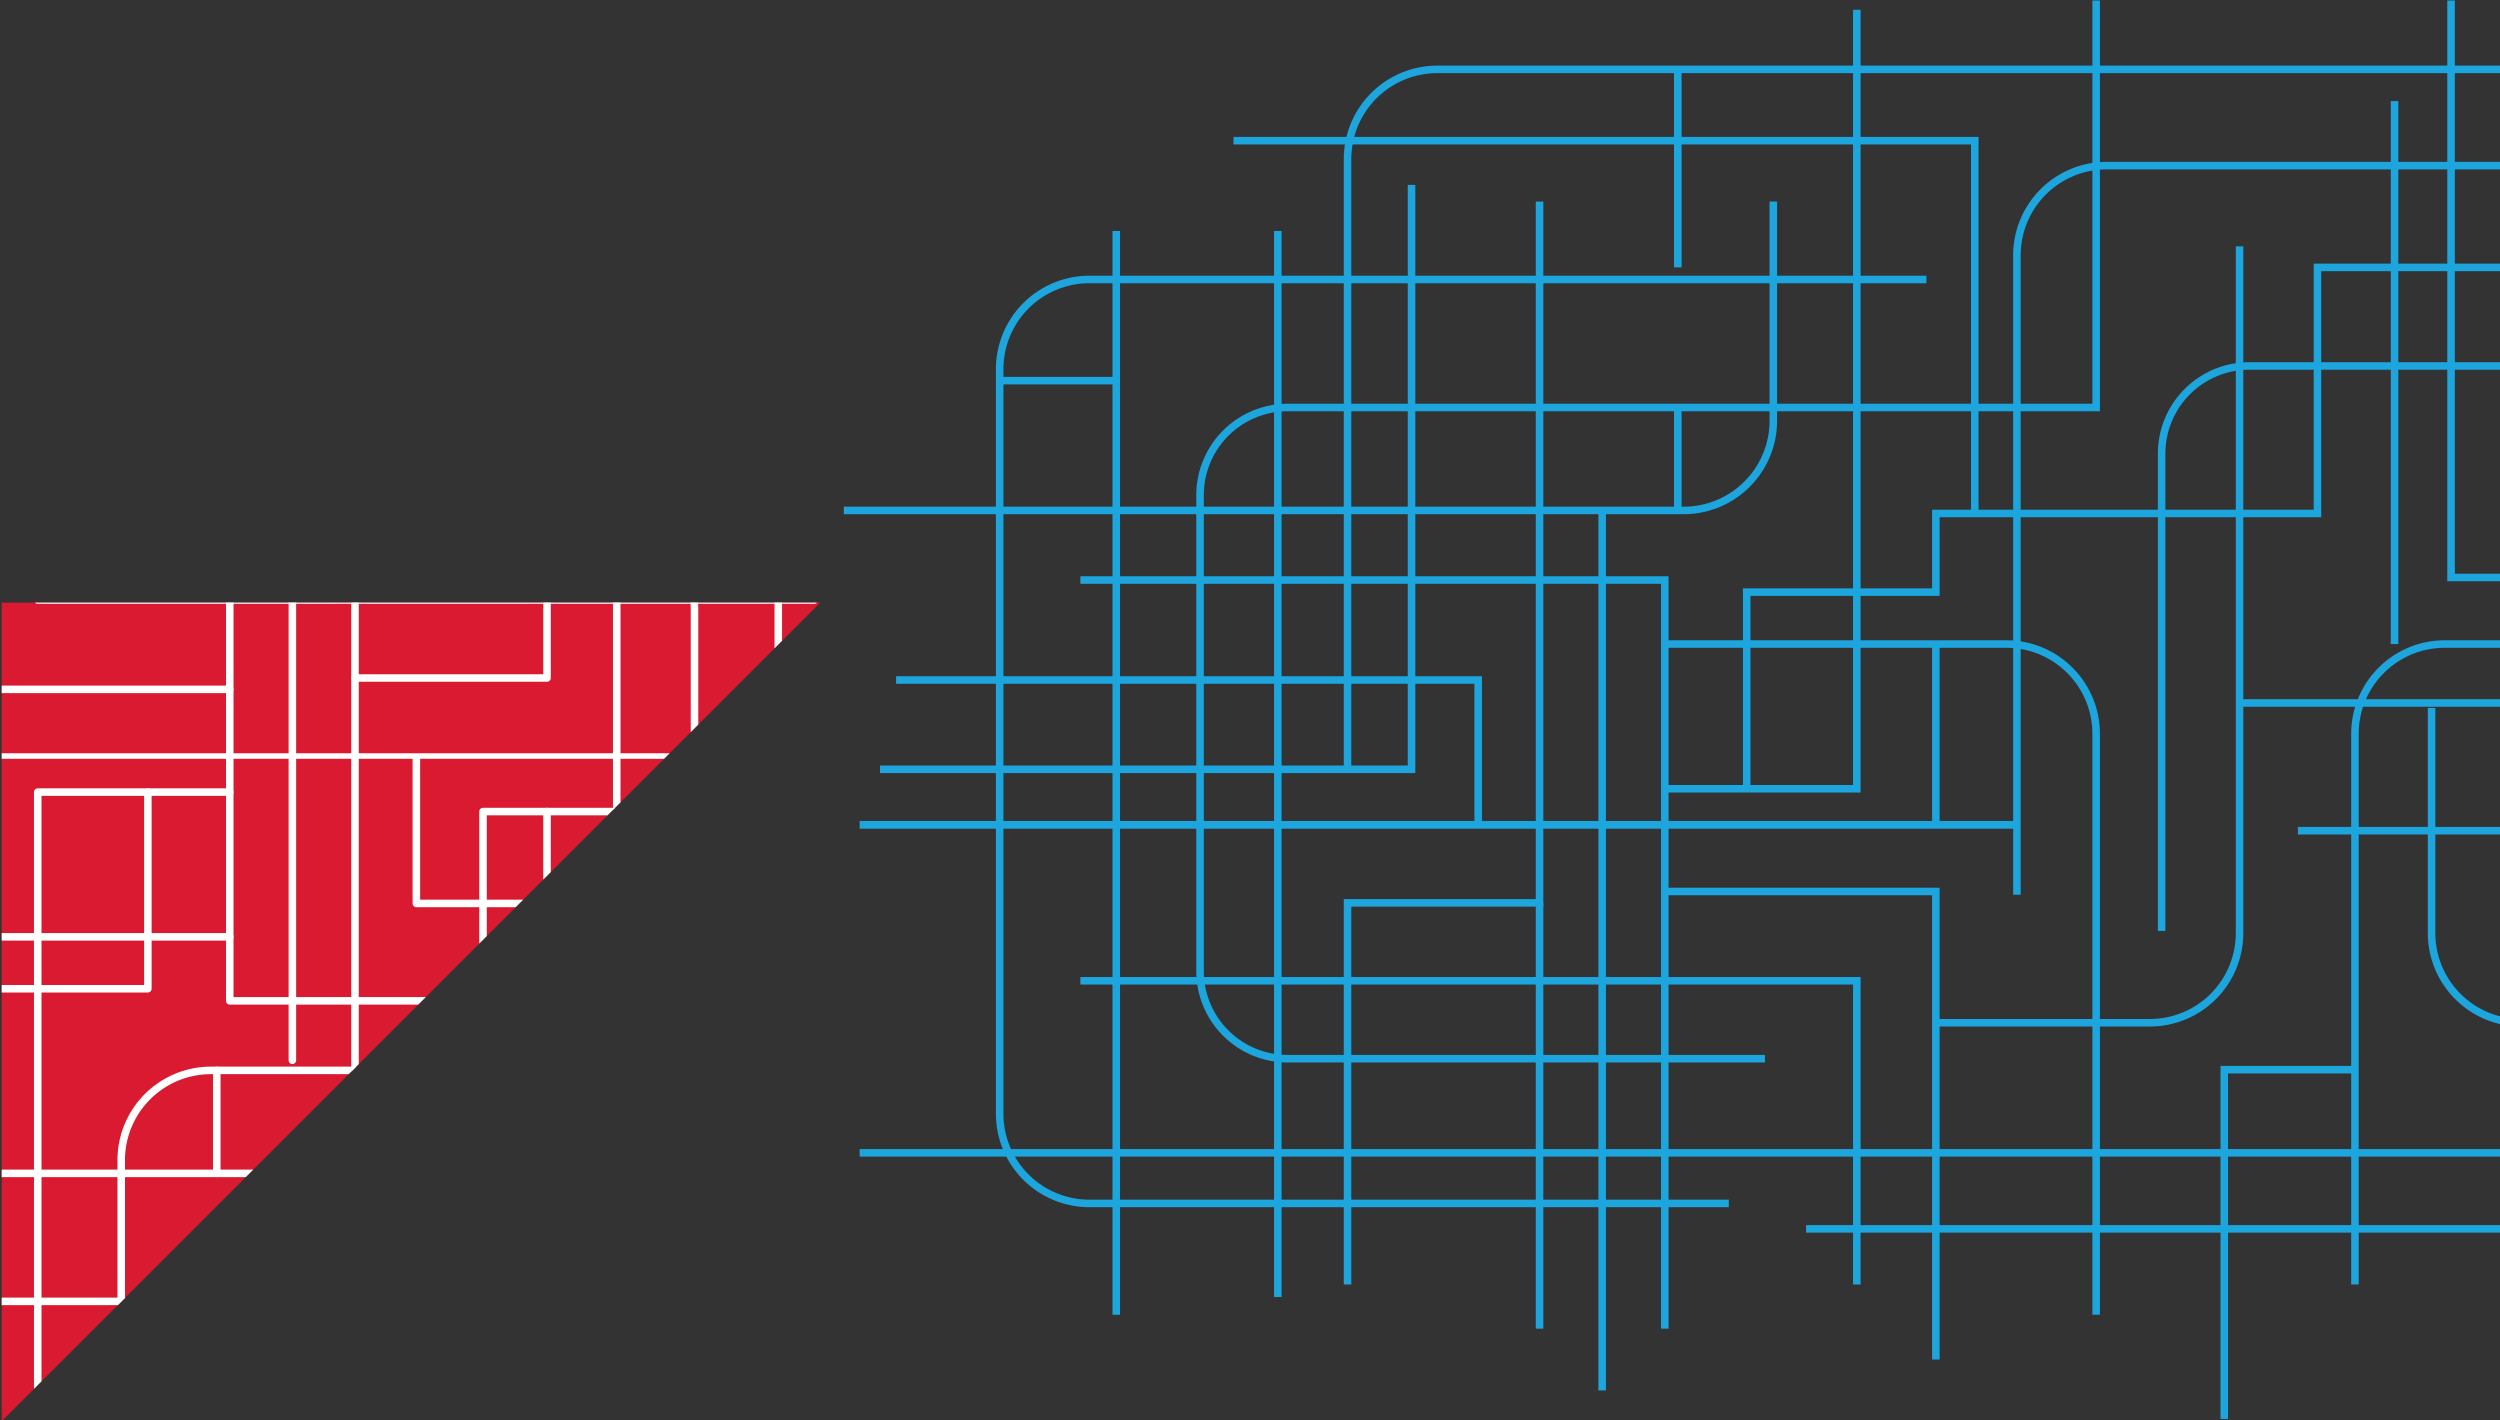 <svg xmlns="http://www.w3.org/2000/svg" xmlns:xlink="http://www.w3.org/1999/xlink" width="970" height="551" viewBox="0 0 970 551">
  <rect x="0" y="0" width="970" height="551" fill="#333333" stroke="none"/>
  <defs>
    <clipPath id="clip-path">
      <rect id="Rectángulo_805" data-name="Rectángulo 805" width="970" height="551" transform="translate(396 1481)" fill="#fff" stroke="#707070" stroke-width="1"/>
    </clipPath>
    <clipPath id="clip-path-2">
      <path id="Trazado_4777" data-name="Trazado 4777" d="M-1263.768,317.732V-131.426L-1488.347,93.153Z" transform="translate(1503.946 2697.031) rotate(45)" fill="#da1a31"/>
    </clipPath>
    <clipPath id="clip-path-3">
      <rect id="Rectángulo_804" data-name="Rectángulo 804" width="643" height="551" transform="translate(723 1481)" fill="#fff" stroke="#707070" stroke-width="1"/>
    </clipPath>
  </defs>
  <g id="Enmascarar_grupo_4" data-name="Enmascarar grupo 4" transform="translate(-396 -1481)" clip-path="url(#clip-path)">
    <g id="Grupo_1177" data-name="Grupo 1177">
      <g id="Grupo_1176" data-name="Grupo 1176" transform="translate(11 4.321)">
        <path id="Trazado_3261" data-name="Trazado 3261" d="M-1263.768,317.732V-131.426L-1488.347,93.153Z" transform="translate(1503.946 2697.031) rotate(45)" fill="#da1a31"/>
        <g id="Enmascarar_grupo_2" data-name="Enmascarar grupo 2" clip-path="url(#clip-path-2)">
          <g id="Grupo_895" data-name="Grupo 895" transform="translate(2011.382 3037.674) rotate(180)">
            <path id="Trazado_3230" data-name="Trazado 3230" d="M1436.43,1006.4v226.758H1230.189" transform="translate(2.541 12.949)" fill="none" stroke="#fff" stroke-linecap="round" stroke-linejoin="round" stroke-width="2.923"/>
            <path id="Trazado_3231" data-name="Trazado 3231" d="M1551.086,1358.4H1365.892a34,34,0,0,1-34-34.006V1139.736a34,34,0,0,1,34-34h313.691V947.812" transform="translate(25.019 0)" fill="none" stroke="#fff" stroke-linecap="round" stroke-linejoin="round" stroke-width="2.923"/>
            <path id="Trazado_3232" data-name="Trazado 3232" d="M1453.264,1011.7v272.109h-74.506v148.065" transform="translate(35.378 14.122)" fill="none" stroke="#fff" stroke-linecap="round" stroke-linejoin="round" stroke-width="2.923"/>
            <path id="Trazado_3233" data-name="Trazado 3233" d="M1551.122,1394.96H1303.034a34.818,34.818,0,0,1-34.819-34.819V1071.285a34.819,34.819,0,0,1,34.819-34.819h324.754" transform="translate(10.946 19.594)" fill="none" stroke="#fff" stroke-linecap="round" stroke-linejoin="round" stroke-width="2.923"/>
            <path id="Trazado_3234" data-name="Trazado 3234" d="M1293.861,1131.975h226.758V1422.44" transform="translate(16.614 40.704)" fill="none" stroke="#fff" stroke-linecap="round" stroke-linejoin="round" stroke-width="2.923"/>
            <path id="Trazado_3235" data-name="Trazado 3235" d="M1579.344,1011.705v85.039a34.817,34.817,0,0,1-34.817,34.818H1218.692" transform="translate(0 14.122)" fill="none" stroke="#fff" stroke-linecap="round" stroke-linejoin="round" stroke-width="2.923"/>
            <path id="Trazado_3236" data-name="Trazado 3236" d="M1554.078,950.757v302.256h-74.506" transform="translate(57.661 0.651)" fill="none" stroke="#fff" stroke-linecap="round" stroke-linejoin="round" stroke-width="2.923"/>
            <path id="Trazado_3237" data-name="Trazado 3237" d="M1293.861,1259.32h301.264v117.831" transform="translate(16.614 68.85)" fill="none" stroke="#fff" stroke-linecap="round" stroke-linejoin="round" stroke-width="2.923"/>
            <path id="Trazado_3238" data-name="Trazado 3238" d="M1479.572,1152.314h132.551a34.819,34.819,0,0,1,34.819,34.819v225.413" transform="translate(57.661 45.2)" fill="none" stroke="#fff" stroke-linecap="round" stroke-linejoin="round" stroke-width="2.923"/>
            <path id="Trazado_3239" data-name="Trazado 3239" d="M1956.18,1171.687H1729.422V947.812" transform="translate(112.883 0)" fill="none" stroke="#fff" stroke-linecap="round" stroke-linejoin="round" stroke-width="2.923"/>
            <path id="Trazado_3240" data-name="Trazado 3240" d="M1890.123,1398.755v-300.8a34,34,0,0,0-34-34.005H1671.457a34.006,34.006,0,0,0-34.006,34.005v185.194" transform="translate(92.556 25.67)" fill="none" stroke="#fff" stroke-linecap="round" stroke-linejoin="round" stroke-width="2.923"/>
            <path id="Trazado_3241" data-name="Trazado 3241" d="M1591.465,1283.187V1035.1a34.818,34.818,0,0,1,34.819-34.817H1915.14a34.818,34.818,0,0,1,34.819,34.817v367.86" transform="translate(82.391 11.597)" fill="none" stroke="#fff" stroke-linecap="round" stroke-linejoin="round" stroke-width="2.923"/>
            <path id="Trazado_3242" data-name="Trazado 3242" d="M1813.6,1014.5v205.885a34.817,34.817,0,0,1-34.818,34.819h-98.03" transform="translate(102.127 14.74)" fill="none" stroke="#fff" stroke-linecap="round" stroke-linejoin="round" stroke-width="2.923"/>
            <path id="Trazado_3243" data-name="Trazado 3243" d="M1931.523,1311.409h-85.039a34.818,34.818,0,0,1-34.818-34.818V950.757" transform="translate(131.061 0.651)" fill="none" stroke="#fff" stroke-linecap="round" stroke-linejoin="round" stroke-width="2.923"/>
            <path id="Trazado_3244" data-name="Trazado 3244" d="M1565.711,1327.189h83.012a34.818,34.818,0,0,0,34.819-34.817V1025.926" transform="translate(76.699 17.265)" fill="none" stroke="#fff" stroke-linecap="round" stroke-linejoin="round" stroke-width="2.923"/>
            <line id="Línea_60" data-name="Línea 60" x2="359.513" transform="translate(1760.781 1220.382)" fill="none" stroke="#fff" stroke-linecap="round" stroke-linejoin="round" stroke-width="2.923"/>
            <line id="Línea_61" data-name="Línea 61" y1="470.907" transform="translate(1874.458 986.838)" fill="none" stroke="#fff" stroke-linecap="round" stroke-linejoin="round" stroke-width="2.923"/>
            <line id="Línea_62" data-name="Línea 62" x1="844.225" transform="translate(1224.838 1394.925)" fill="none" stroke="#fff" stroke-linecap="round" stroke-linejoin="round" stroke-width="2.923"/>
            <line id="Línea_63" data-name="Línea 63" y2="420.511" transform="translate(1324.401 1037.235)" fill="none" stroke="#fff" stroke-linecap="round" stroke-linejoin="round" stroke-width="2.923"/>
            <line id="Línea_64" data-name="Línea 64" y2="413.618" transform="translate(1387.089 1037.235)" fill="none" stroke="#fff" stroke-linecap="round" stroke-linejoin="round" stroke-width="2.923"/>
            <line id="Línea_65" data-name="Línea 65" x2="449.019" transform="translate(1224.838 1267.661)" fill="none" stroke="#fff" stroke-linecap="round" stroke-linejoin="round" stroke-width="2.136"/>
            <path id="Trazado_3245" data-name="Trazado 3245" d="M1985.607,1152.314H1733.7a34.818,34.818,0,0,0-34.817,34.819V1400.8" transform="translate(106.132 45.2)" fill="none" stroke="#fff" stroke-linecap="round" stroke-linejoin="round" stroke-width="2.923"/>
            <line id="Línea_66" data-name="Línea 66" y2="210.676" transform="translate(1820.375 986.838)" fill="none" stroke="#fff" stroke-linecap="round" stroke-linejoin="round" stroke-width="2.923"/>
            <path id="Trazado_3246" data-name="Trazado 3246" d="M1575.056,973.482" transform="translate(78.765 5.674)" fill="none" stroke="#fff" stroke-linecap="round" stroke-linejoin="round" stroke-width="2.923"/>
            <path id="Trazado_3247" data-name="Trazado 3247" d="M1524.471,1352.627H1880.79v-79.971" transform="translate(67.584 71.798)" fill="none" stroke="#fff" stroke-linecap="round" stroke-linejoin="round" stroke-width="2.923"/>
            <path id="Trazado_3248" data-name="Trazado 3248" d="M2013.931,969.707H1413.584a34.826,34.826,0,0,0-34.826,34.827v236.732" transform="translate(35.378 4.839)" fill="none" stroke="#fff" stroke-linecap="round" stroke-linejoin="round" stroke-width="2.923"/>
            <path id="Trazado_3249" data-name="Trazado 3249" d="M1479.572,1230.94h105.177v181.611" transform="translate(57.661 62.578)" fill="none" stroke="#fff" stroke-linecap="round" stroke-linejoin="round" stroke-width="2.923"/>
            <line id="Línea_67" data-name="Línea 67" y2="165.209" transform="translate(1488.642 1297.936)" fill="none" stroke="#fff" stroke-linecap="round" stroke-linejoin="round" stroke-width="2.923"/>
            <path id="Trazado_3250" data-name="Trazado 3250" d="M1235.3,1163.745h225.861v56.19" transform="translate(3.671 46.726)" fill="none" stroke="#fff" stroke-linecap="round" stroke-linejoin="round" stroke-width="2.923"/>
            <path id="Trazado_3251" data-name="Trazado 3251" d="M1505.6,1234.918v-76.3H1579v-30.51h148.066v-95.481h272.109" transform="translate(63.412 18.746)" fill="none" stroke="#fff" stroke-linecap="round" stroke-linejoin="round" stroke-width="2.923"/>
            <path id="Trazado_3252" data-name="Trazado 3252" d="M1342.513,992.358h287.628v143.481" transform="translate(27.368 9.846)" fill="none" stroke="#fff" stroke-linecap="round" stroke-linejoin="round" stroke-width="2.923"/>
            <line id="Línea_68" data-name="Línea 68" y2="337.517" transform="translate(1512.937 1149.597)" fill="none" stroke="#fff" stroke-linecap="round" stroke-linejoin="round" stroke-width="2.923"/>
            <line id="Línea_69" data-name="Línea 69" y2="257.447" transform="translate(1929.464 1222.292)" fill="none" stroke="#fff" stroke-linecap="round" stroke-linejoin="round" stroke-width="2.923"/>
            <path id="Trazado_3253" data-name="Trazado 3253" d="M1708.056,1287.566h-50.7v135.517" transform="translate(96.954 75.093)" fill="none" stroke="#fff" stroke-linecap="round" stroke-linejoin="round" stroke-width="2.923"/>
            <path id="Trazado_3254" data-name="Trazado 3254" d="M1723.232,1172.607v87.345a34.818,34.818,0,0,0,34.819,34.817h222.174" transform="translate(111.515 49.685)" fill="none" stroke="#fff" stroke-linecap="round" stroke-linejoin="round" stroke-width="2.923"/>
            <line id="Línea_70" data-name="Línea 70" x2="49.671" transform="translate(1982.679 1145.684)" fill="none" stroke="#fff" stroke-linecap="round" stroke-linejoin="round" stroke-width="2.923"/>
            <line id="Línea_71" data-name="Línea 71" y2="39.953" transform="translate(1542.273 1105.731)" fill="none" stroke="#fff" stroke-linecap="round" stroke-linejoin="round" stroke-width="2.923"/>
            <line id="Línea_72" data-name="Línea 72" x2="45.241" transform="translate(1279.161 1095.313)" fill="none" stroke="#fff" stroke-linecap="round" stroke-linejoin="round" stroke-width="2.923"/>
            <line id="Línea_73" data-name="Línea 73" y2="70.146" transform="translate(1642.41 1197.514)" fill="none" stroke="#fff" stroke-linecap="round" stroke-linejoin="round" stroke-width="2.923"/>
            <line id="Línea_74" data-name="Línea 74" y2="76.824" transform="translate(1542.273 974.547)" fill="none" stroke="#fff" stroke-linecap="round" stroke-linejoin="round" stroke-width="2.923"/>
          </g>
        </g>
      </g>
      <g id="Enmascarar_grupo_3" data-name="Enmascarar grupo 3" clip-path="url(#clip-path-3)">
        <g id="Grupo_897" data-name="Grupo 897" transform="translate(-495.294 533.376)" opacity="0.98">
          <path id="Trazado_3230-2" data-name="Trazado 3230" d="M1436.43,1006.4v226.758H1230.189" transform="translate(2.541 12.949)" fill="none" stroke="#1da7e0" stroke-width="2.923"/>
          <path id="Trazado_3231-2" data-name="Trazado 3231" d="M1551.086,1358.4H1365.892a34,34,0,0,1-34-34.006V1139.736a34,34,0,0,1,34-34h313.691V947.812" transform="translate(25.019 0)" fill="none" stroke="#1da7e0" stroke-width="2.923"/>
          <path id="Trazado_3232-2" data-name="Trazado 3232" d="M1453.264,1011.7v272.109h-74.506v148.065" transform="translate(35.378 14.122)" fill="none" stroke="#1da7e0" stroke-width="2.923"/>
          <path id="Trazado_3233-2" data-name="Trazado 3233" d="M1551.122,1394.96H1303.034a34.818,34.818,0,0,1-34.819-34.819V1071.285a34.819,34.819,0,0,1,34.819-34.819h324.754" transform="translate(10.946 19.594)" fill="none" stroke="#1da7e0" stroke-width="2.923"/>
          <path id="Trazado_3234-2" data-name="Trazado 3234" d="M1293.861,1131.975h226.758V1422.44" transform="translate(16.614 40.704)" fill="none" stroke="#1da7e0" stroke-width="2.923"/>
          <path id="Trazado_3235-2" data-name="Trazado 3235" d="M1579.344,1011.705v85.039a34.817,34.817,0,0,1-34.817,34.818H1218.692" transform="translate(0 14.122)" fill="none" stroke="#1da7e0" stroke-width="2.923"/>
          <path id="Trazado_3236-2" data-name="Trazado 3236" d="M1554.078,950.757v302.256h-74.506" transform="translate(57.661 0.651)" fill="none" stroke="#1da7e0" stroke-width="2.923"/>
          <path id="Trazado_3237-2" data-name="Trazado 3237" d="M1293.861,1259.32h301.264v117.831" transform="translate(16.614 68.85)" fill="none" stroke="#1da7e0" stroke-width="2.923"/>
          <path id="Trazado_3238-2" data-name="Trazado 3238" d="M1479.572,1152.314h132.551a34.819,34.819,0,0,1,34.819,34.819v225.413" transform="translate(57.661 45.2)" fill="none" stroke="#1da7e0" stroke-width="2.923"/>
          <path id="Trazado_3239-2" data-name="Trazado 3239" d="M1956.18,1171.687H1729.422V947.812" transform="translate(112.883 0)" fill="none" stroke="#1da7e0" stroke-width="2.923"/>
          <path id="Trazado_3240-2" data-name="Trazado 3240" d="M1890.123,1398.755v-300.8a34,34,0,0,0-34-34.005H1671.457a34.006,34.006,0,0,0-34.006,34.005v185.194" transform="translate(92.556 25.67)" fill="none" stroke="#1da7e0" stroke-width="2.923"/>
          <path id="Trazado_3241-2" data-name="Trazado 3241" d="M1591.465,1283.187V1035.1a34.818,34.818,0,0,1,34.819-34.817H1915.14a34.818,34.818,0,0,1,34.819,34.817v367.86" transform="translate(82.391 11.597)" fill="none" stroke="#1da7e0" stroke-width="2.923"/>
          <path id="Trazado_3242-2" data-name="Trazado 3242" d="M1813.6,1014.5v205.885a34.817,34.817,0,0,1-34.818,34.819h-98.03" transform="translate(102.127 14.74)" fill="none" stroke="#1da7e0" stroke-width="2.923"/>
          <path id="Trazado_3243-2" data-name="Trazado 3243" d="M1931.523,1311.409h-85.039a34.818,34.818,0,0,1-34.818-34.818V950.757" transform="translate(131.061 0.651)" fill="none" stroke="#1da7e0" stroke-width="2.923"/>
          <path id="Trazado_3244-2" data-name="Trazado 3244" d="M1565.711,1327.189h83.012a34.818,34.818,0,0,0,34.819-34.817V1025.926" transform="translate(76.699 17.265)" fill="none" stroke="#1da7e0" stroke-width="2.923"/>
          <line id="Línea_60-2" data-name="Línea 60" x2="359.513" transform="translate(1760.781 1220.382)" fill="none" stroke="#1da7e0" stroke-width="2.923"/>
          <line id="Línea_61-2" data-name="Línea 61" y1="470.907" transform="translate(1874.458 986.838)" fill="none" stroke="#1da7e0" stroke-width="2.923"/>
          <line id="Línea_62-2" data-name="Línea 62" x1="844.225" transform="translate(1224.838 1394.925)" fill="none" stroke="#1da7e0" stroke-width="2.923"/>
          <line id="Línea_63-2" data-name="Línea 63" y2="420.511" transform="translate(1324.401 1037.235)" fill="none" stroke="#1da7e0" stroke-width="2.923"/>
          <line id="Línea_64-2" data-name="Línea 64" y2="413.618" transform="translate(1387.089 1037.235)" fill="none" stroke="#1da7e0" stroke-width="2.923"/>
          <line id="Línea_65-2" data-name="Línea 65" x2="449.019" transform="translate(1224.838 1267.661)" fill="none" stroke="#1da7e0" stroke-width="3"/>
          <path id="Trazado_3245-2" data-name="Trazado 3245" d="M1985.607,1152.314H1733.7a34.818,34.818,0,0,0-34.817,34.819V1400.8" transform="translate(106.132 45.2)" fill="none" stroke="#1da7e0" stroke-width="2.923"/>
          <line id="Línea_66-2" data-name="Línea 66" y2="210.676" transform="translate(1820.375 986.838)" fill="none" stroke="#1da7e0" stroke-width="2.923"/>
          <path id="Trazado_3246-2" data-name="Trazado 3246" d="M1575.056,973.482" transform="translate(78.765 5.674)" fill="none" stroke="#1da7e0" stroke-width="2.923"/>
          <path id="Trazado_3247-2" data-name="Trazado 3247" d="M1524.471,1352.627H1880.79v-79.971" transform="translate(67.584 71.798)" fill="none" stroke="#1da7e0" stroke-width="2.923"/>
          <path id="Trazado_3248-2" data-name="Trazado 3248" d="M2013.931,969.707H1413.584a34.826,34.826,0,0,0-34.826,34.827v236.732" transform="translate(35.378 4.839)" fill="none" stroke="#1da7e0" stroke-width="2.923"/>
          <path id="Trazado_3249-2" data-name="Trazado 3249" d="M1479.572,1230.94h105.177v181.611" transform="translate(57.661 62.578)" fill="none" stroke="#1da7e0" stroke-width="2.923"/>
          <line id="Línea_67-2" data-name="Línea 67" y2="165.209" transform="translate(1488.642 1297.936)" fill="none" stroke="#1da7e0" stroke-width="2.923"/>
          <path id="Trazado_3250-2" data-name="Trazado 3250" d="M1235.3,1163.745h225.861v56.19" transform="translate(3.671 47.726)" fill="none" stroke="#1da7e0" stroke-width="2.923"/>
          <path id="Trazado_3251-2" data-name="Trazado 3251" d="M1505.6,1234.918v-76.3H1579v-30.51h148.066v-95.481h272.109" transform="translate(63.412 18.746)" fill="none" stroke="#1da7e0" stroke-width="2.923"/>
          <path id="Trazado_3252-2" data-name="Trazado 3252" d="M1342.513,992.358h287.628v143.481" transform="translate(27.368 9.846)" fill="none" stroke="#1da7e0" stroke-width="2.923"/>
          <line id="Línea_68-2" data-name="Línea 68" y2="340.99" transform="translate(1512.937 1146.124)" fill="none" stroke="#1da7e0" stroke-width="2.923"/>
          <line id="Línea_69-2" data-name="Línea 69" y2="257.447" transform="translate(1929.464 1222.292)" fill="none" stroke="#1da7e0" stroke-width="2.923"/>
          <path id="Trazado_3253-2" data-name="Trazado 3253" d="M1708.056,1287.566h-50.7v135.517" transform="translate(96.954 75.093)" fill="none" stroke="#1da7e0" stroke-width="2.923"/>
          <path id="Trazado_3254-2" data-name="Trazado 3254" d="M1723.232,1172.607v87.345a34.818,34.818,0,0,0,34.819,34.817h222.174" transform="translate(111.515 49.685)" fill="none" stroke="#1da7e0" stroke-width="2.923"/>
          <line id="Línea_70-2" data-name="Línea 70" x2="49.671" transform="translate(1982.679 1145.684)" fill="none" stroke="#1da7e0" stroke-width="2.923"/>
          <line id="Línea_71-2" data-name="Línea 71" y2="39.953" transform="translate(1542.273 1105.731)" fill="none" stroke="#1da7e0" stroke-width="2.923"/>
          <line id="Línea_72-2" data-name="Línea 72" x2="45.241" transform="translate(1279.161 1095.313)" fill="none" stroke="#1da7e0" stroke-width="2.923"/>
          <line id="Línea_73-2" data-name="Línea 73" y2="70.146" transform="translate(1642.41 1197.514)" fill="none" stroke="#1da7e0" stroke-width="2.923"/>
          <line id="Línea_74-2" data-name="Línea 74" y2="76.824" transform="translate(1542.273 974.547)" fill="none" stroke="#1da7e0" stroke-width="2.923"/>
        </g>
      </g>
    </g>
  </g>
</svg>
